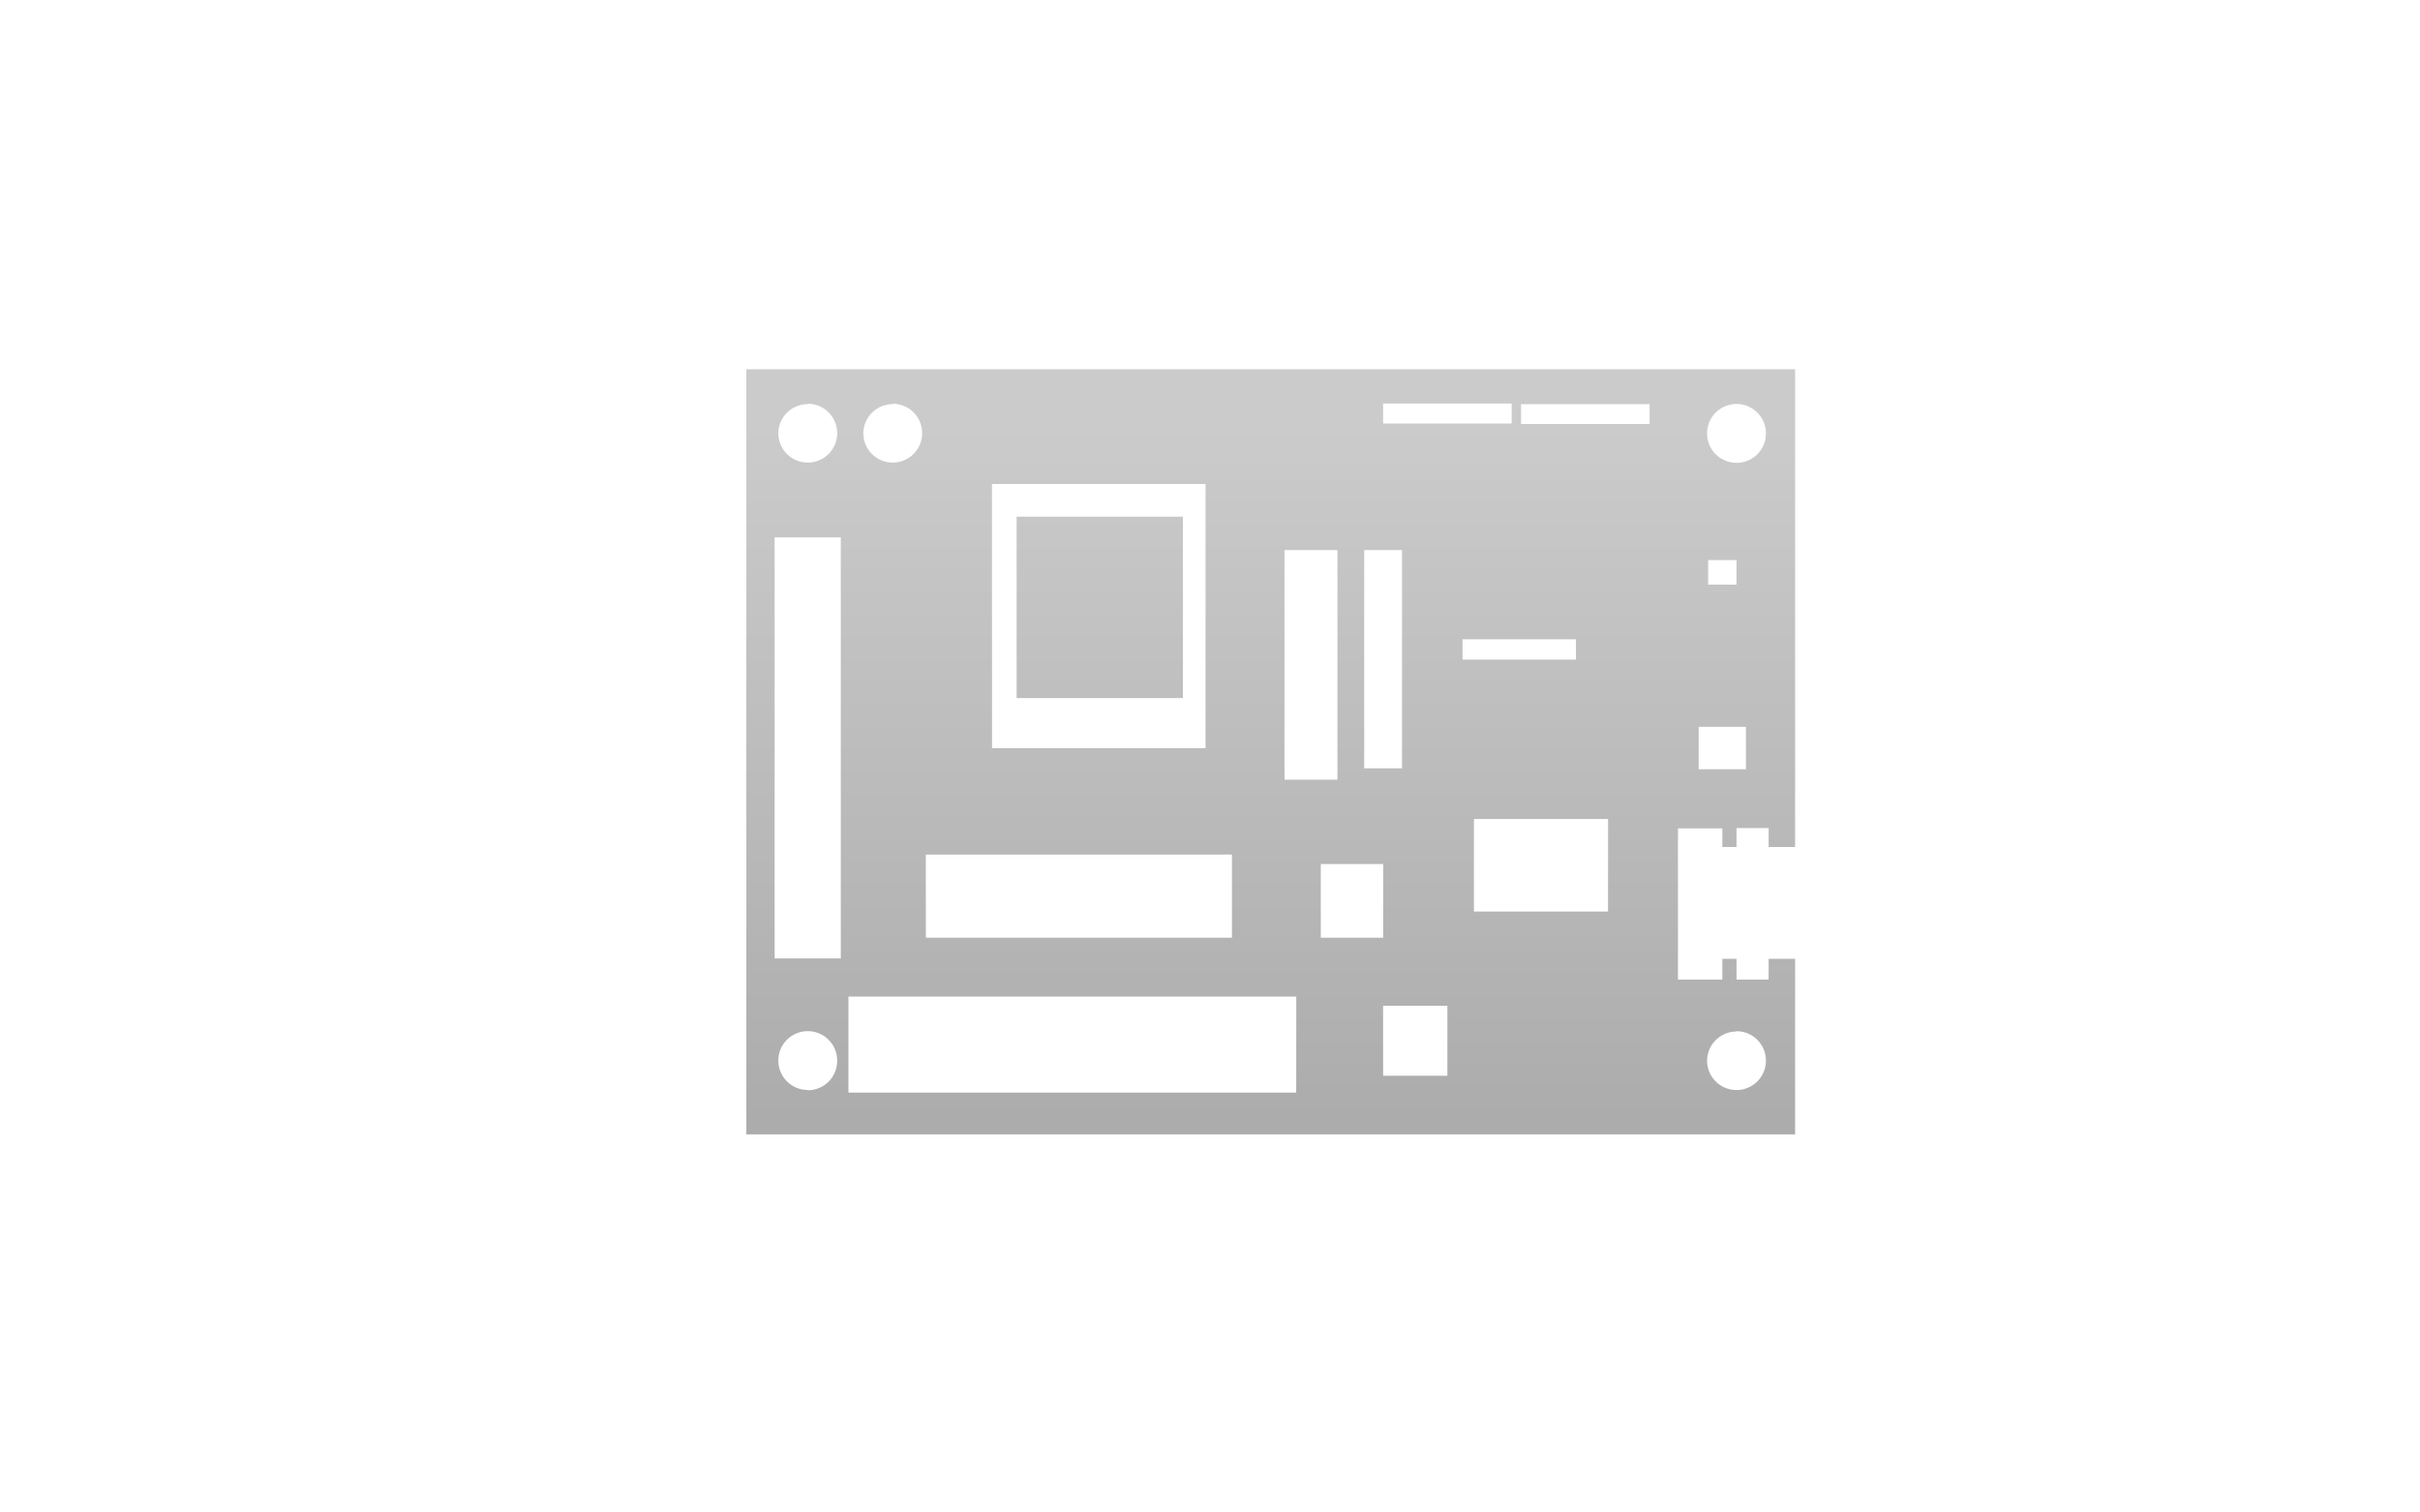<svg id="レイヤー_1" data-name="レイヤー 1" xmlns="http://www.w3.org/2000/svg" xmlns:xlink="http://www.w3.org/1999/xlink" viewBox="0 0 320 200"><defs><style>.cls-1{fill:url(#GreenHouseアイコングレー);}.cls-2{fill:url(#GreenHouseアイコングレー-2);}</style><linearGradient id="GreenHouseアイコングレー" x1="145.42" y1="56" x2="145.42" y2="157" gradientUnits="userSpaceOnUse"><stop offset="0" stop-color="#cbcbcb"/><stop offset="1" stop-color="#a9a9a9"/></linearGradient><linearGradient id="GreenHouseアイコングレー-2" x1="168.03" y1="56" x2="168.03" y2="157" xlink:href="#GreenHouseアイコングレー"/></defs><title>svg-cat-1133</title><rect class="cls-1" x="134.43" y="68.32" width="21.99" height="23.99"/><path class="cls-2" d="M237.37,112V48.83H98.69V150H237.37V126.79h-3.5v2.75h-4.25v-2.75h-1.87v2.75h-5.87v-20h5.87V112h1.87v-2.5h4.25V112Zm-7.75,24.36a3.89,3.89,0,1,1-3.89,3.89A3.89,3.89,0,0,1,229.63,136.4Zm-46.73-83h17v2.64h-17Zm-2.5,19.38h5v28.86h-5Zm-10.54,0h7v30.36h-7Zm-38.68-8.74h28.24V98.93H131.18Zm-8.75,49h40.48v11H122.43Zm-4.37-59.61a3.89,3.89,0,1,1-3.89,3.89A3.89,3.89,0,0,1,118.06,53.44Zm-11.24,0a3.89,3.89,0,1,1-3.89,3.89A3.89,3.89,0,0,1,106.81,53.44Zm0,90.74a3.89,3.89,0,1,1,3.89-3.89A3.89,3.89,0,0,1,106.81,144.17Zm4.37-17.39h-8.75V71.06h8.75Zm60.22,17.74H112.19V131.78h59.22Zm3.25-30.23h8.25V124h-8.25Zm16.74,28h-8.5V133h8.5Zm2-57.72h15v2.69h-15Zm19.24,36H194.9V108.3h17.74Zm5.5-64.47h-17V53.44h17Zm12.74,45.66h-6.25V96.11h6.25Zm-5-24.42V74.06h3.75v3.25Zm3.75-16.1a3.89,3.89,0,1,1,3.89-3.89A3.89,3.89,0,0,1,229.63,61.21Z"/></svg>